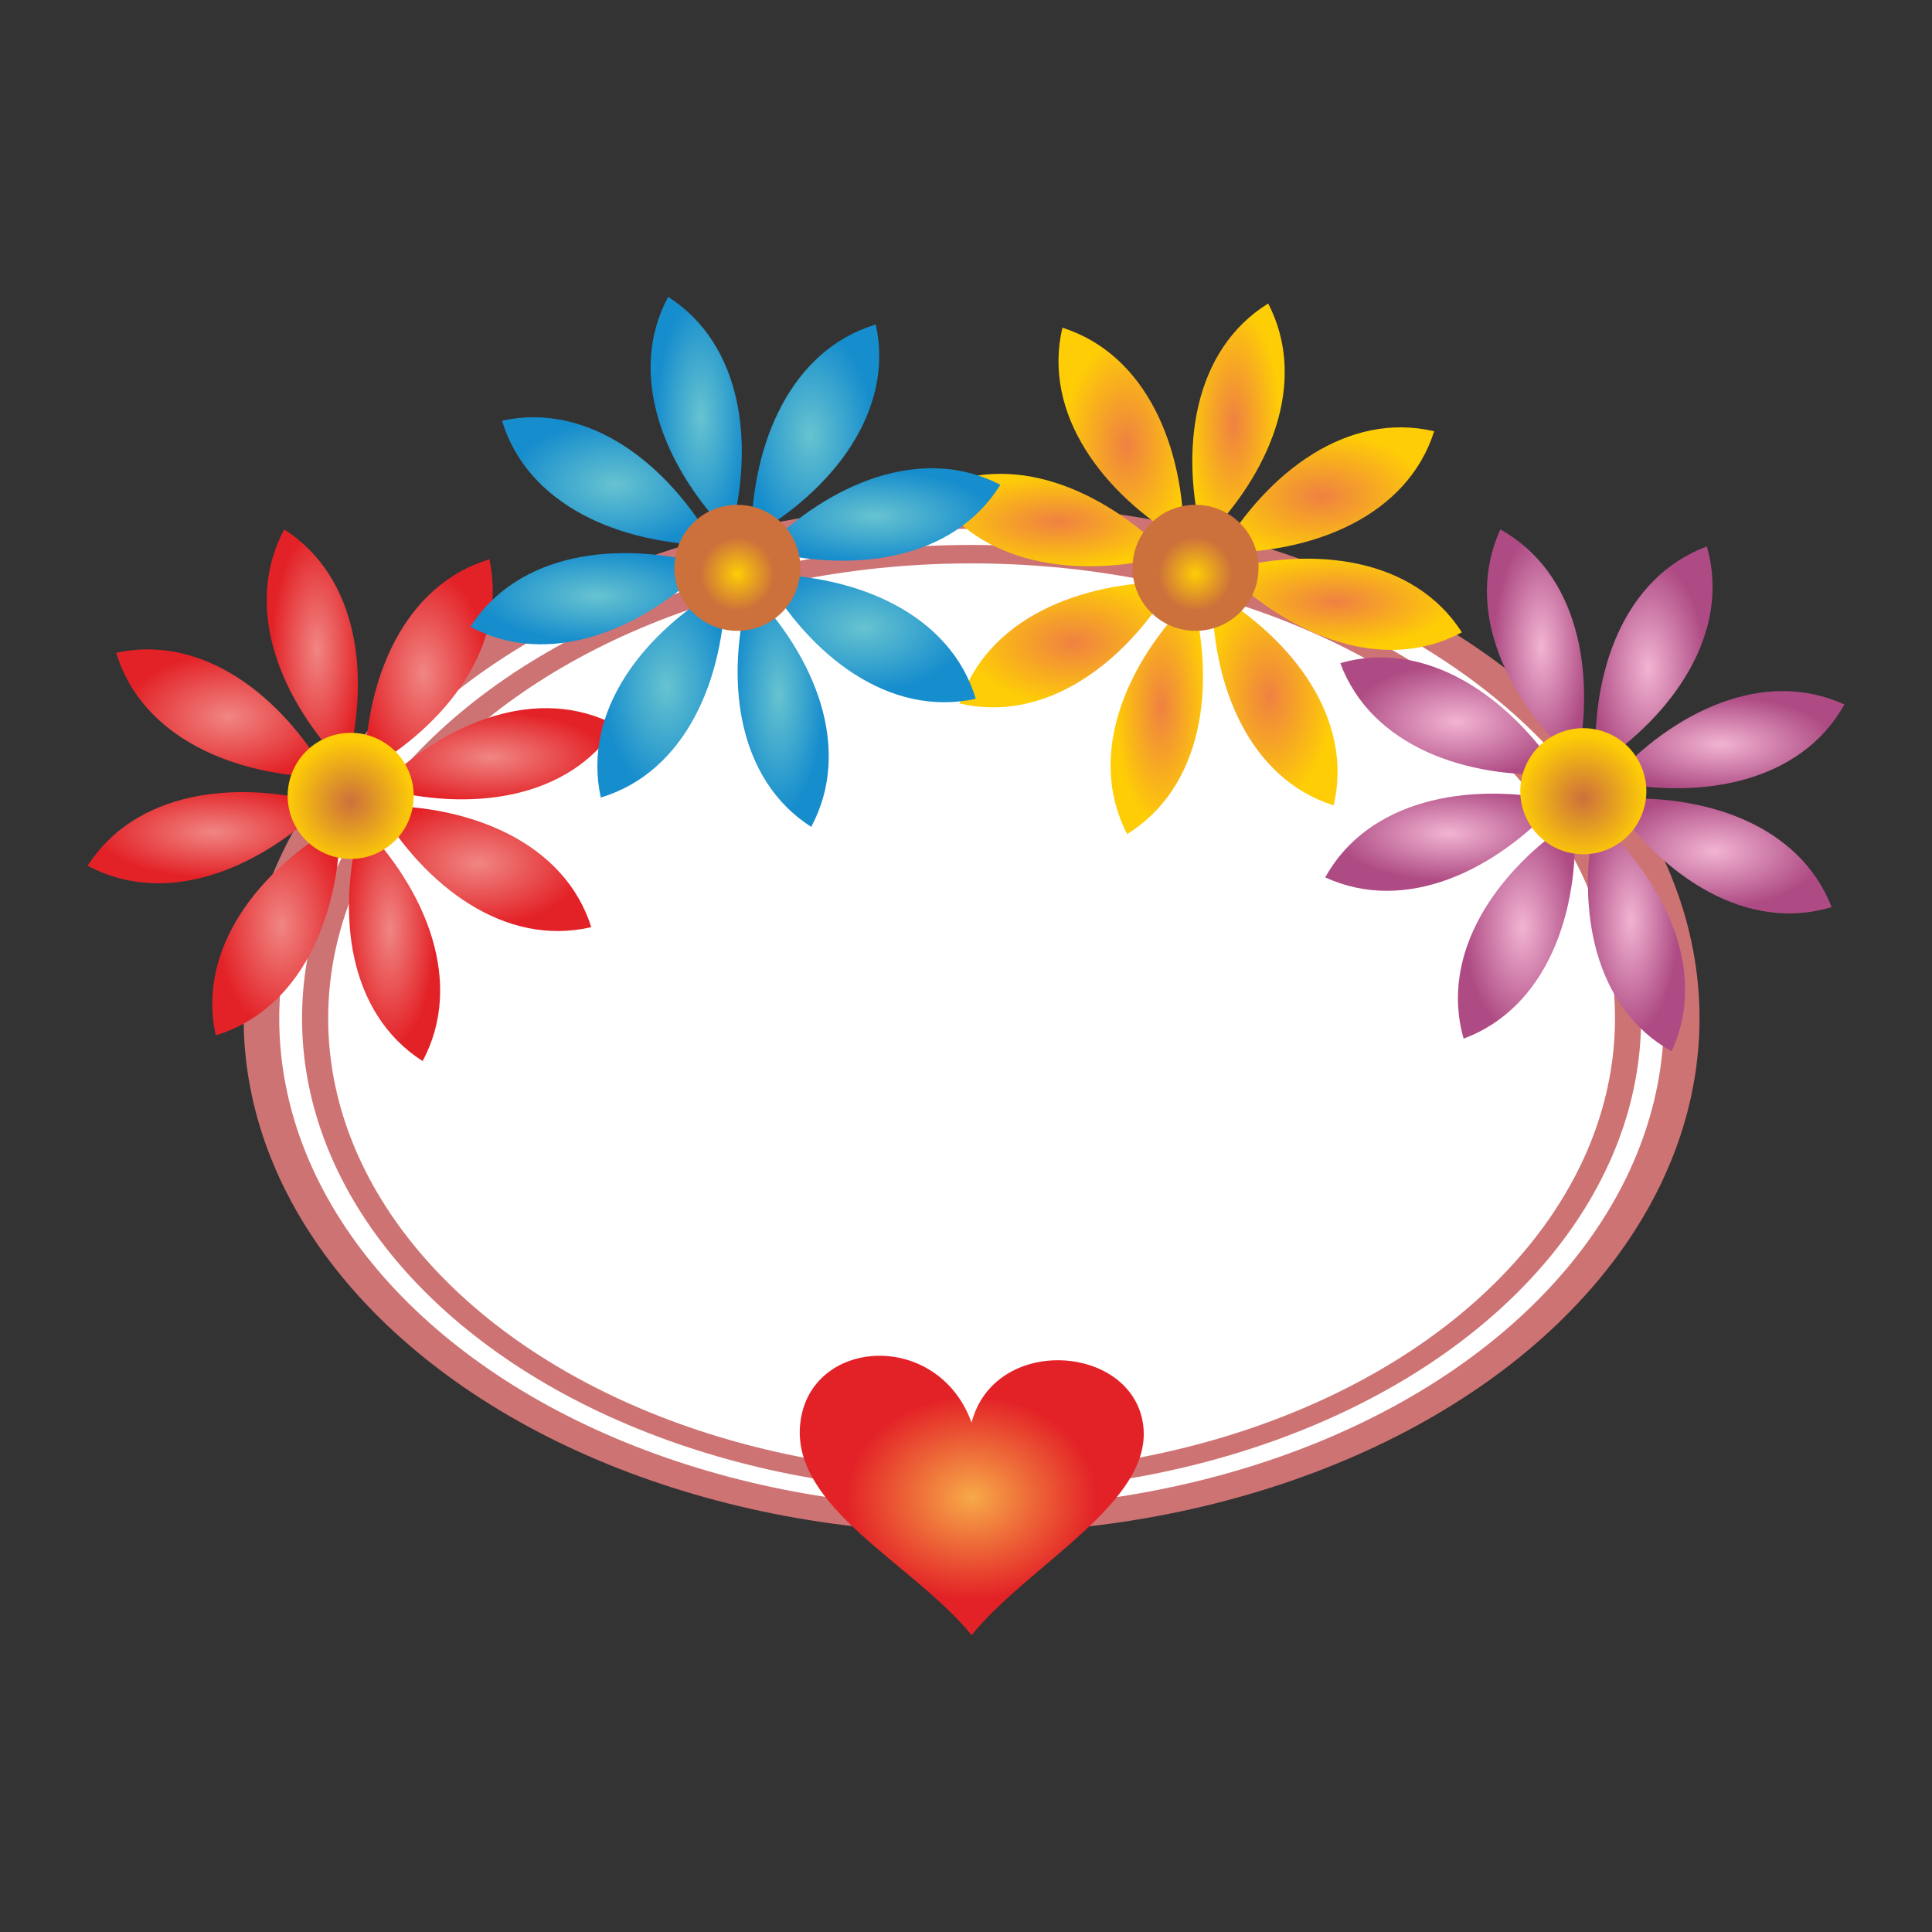 <?xml version="1.0" encoding="utf-8"?>
<!-- Generator: Adobe Illustrator 25.2.1, SVG Export Plug-In . SVG Version: 6.00 Build 0)  -->
<svg version="1.1" id="Layer_1" xmlns="http://www.w3.org/2000/svg" xmlns:xlink="http://www.w3.org/1999/xlink" x="0px" y="0px"
	 viewBox="0 0 360 360" style="enable-background:new 0 0 360 360;" xml:space="preserve">
<rect x="0" y="0" width="360" height="360" fill="#333333" stroke="none"/>
<style type="text/css">
	.st0{fill:#F3CECE;}
	.st1{fill:#66BA6F;}
	.st2{fill:#EDA9A9;}
	.st3{fill:#FBB040;}
	.st4{fill:#C49A6C;}
	.st5{fill:#8B5E3C;}
	.st6{fill:#ED1C24;}
	.st7{fill:#AABDD8;}
	.st8{fill:#AF6686;}
	.st9{fill:#C28AB2;}
	.st10{fill:#D298BF;}
	.st11{fill:#F0AECB;}
	.st12{fill:#E4C8DC;}
	.st13{fill:#E5BE77;}
	.st14{fill:#E9D9E4;}
	.st15{fill:#E0B6C9;}
	.st16{fill:#D6A151;}
	.st17{fill:#DDB065;}
	.st18{fill:#B27BA2;}
	.st19{fill:#DCAACC;}
	.st20{fill:#C2B2BE;}
	.st21{fill:#EEE8EC;}
	.st22{fill:#FFFFFF;}
	.st23{fill:#C12263;}
	.st24{fill:#1D1312;}
	.st25{fill:#EFE5DF;}
	.st26{fill:#E17D68;}
	.st27{fill:#D5634B;}
	.st28{fill:#E0524E;}
	.st29{fill:#E45381;}
	.st30{fill:#E4808D;}
	.st31{fill:#DB4D61;}
	.st32{fill:#E05671;}
	.st33{fill:#E4CFC5;}
	.st34{fill:#CAA08F;}
	.st35{fill:#AE4237;}
	.st36{fill:#B47661;}
	.st37{fill:#BF8C78;}
	.st38{fill:#D7B8AA;}
	.st39{fill:#CD6C2B;}
	.st40{fill:#E9E9E9;}
	.st41{fill:#D4D2D1;}
	.st42{fill:#B44629;}
	.st43{fill:#DF7971;}
	.st44{fill:#DB922D;}
	.st45{fill:#7D8E3A;}
	.st46{fill:#9BA947;}
	.st47{fill:#79A4C7;}
	.st48{fill:#C9B666;}
	.st49{fill:#507DB9;}
	.st50{fill:#274C92;}
	.st51{fill:#5D7033;}
	.st52{fill:#363635;}
	.st53{fill:#DFAEB2;}
	.st54{fill:#FEFEFD;}
	.st55{fill:#123644;}
	.st56{fill:#1C564B;}
	.st57{fill:#DEADC4;}
	.st58{fill:#A89B96;}
	.st59{fill:#DCBB7B;}
	.st60{fill:#A0938E;}
	.st61{fill:#BD558F;}
	.st62{fill:#D382A7;}
	.st63{fill:#378296;}
	.st64{fill:#29515A;}
	.st65{fill:#756E6B;}
	.st66{fill:#988C86;}
	.st67{fill:#D45091;}
	.st68{fill:#2A938A;}
	.st69{fill:#D68B84;}
	.st70{fill:#54462F;}
	.st71{fill:#946977;}
	.st72{fill:#C2537C;}
	.st73{fill:#CF5E87;}
	.st74{fill:#DC6C91;}
	.st75{fill:#7B6C4D;}
	.st76{fill:#625338;}
	.st77{fill:#BFAE86;}
	.st78{fill:#6B5C40;}
	.st79{fill:#C7B790;}
	.st80{fill:#A49573;}
	.st81{fill:#D0C098;}
	.st82{fill:#993A63;}
	.st83{fill:#B04671;}
	.st84{fill:#812F55;}
	.st85{fill:#FFFEFE;}
	.st86{fill:#E3437A;}
	.st87{fill:#E09EAC;}
	.st88{fill:#B8235C;}
	.st89{fill:#010101;}
	.st90{fill:#010101;stroke:#010101;stroke-width:0.094;}
	.st91{fill:#2A5466;}
	.st92{fill:#E12426;}
	.st93{fill:#212534;}
	.st94{fill:#B7CAD7;}
	.st95{fill:#F6E1CA;}
	.st96{fill:#447FB8;}
	.st97{fill:#E41E26;}
	.st98{fill:#EE2140;}
	.st99{fill:#725522;}
	.st100{fill:#7CD0E1;}
	.st101{fill:#F9F8F7;}
	.st102{fill:#0F8140;}
	.st103{opacity:0.9;fill-rule:evenodd;clip-rule:evenodd;fill:#9BCB3C;enable-background:new    ;}
	.st104{fill:#F8B4C0;}
	.st105{fill:#F1E05F;}
	.st106{fill:#DB7193;}
	.st107{fill:#2C813F;}
	.st108{fill:none;stroke:#010101;stroke-width:9;stroke-miterlimit:10;}
	.st109{fill:#EC2227;}
	.st110{fill:url(#SVGID_1_);}
	.st111{fill:url(#SVGID_2_);}
	.st112{fill:url(#SVGID_3_);}
	.st113{fill:url(#SVGID_4_);}
	.st114{fill:url(#SVGID_5_);}
	.st115{fill:url(#SVGID_6_);}
	.st116{fill:url(#SVGID_7_);}
	.st117{fill:url(#SVGID_8_);}
	.st118{fill:url(#SVGID_9_);}
	.st119{fill:#FFFFFF;fill-opacity:0.763;}
	.st120{fill:url(#SVGID_10_);}
	.st121{fill:url(#SVGID_11_);}
	.st122{fill:url(#SVGID_12_);}
	.st123{fill:url(#SVGID_13_);}
	.st124{fill:url(#SVGID_14_);}
	.st125{fill:url(#SVGID_15_);}
	.st126{fill-rule:evenodd;clip-rule:evenodd;fill:url(#SVGID_16_);}
	.st127{fill:#FFFFFF;fill-opacity:0.71;}
	.st128{fill:#FFFFFF;fill-opacity:0.714;}
	.st129{fill-rule:evenodd;clip-rule:evenodd;fill:#CE7373;}
	.st130{fill-rule:evenodd;clip-rule:evenodd;fill:#FFFFFF;}
	.st131{fill-rule:evenodd;clip-rule:evenodd;fill:url(#SVGID_17_);}
	.st132{fill-rule:evenodd;clip-rule:evenodd;fill:url(#SVGID_18_);}
	.st133{fill-rule:evenodd;clip-rule:evenodd;fill:url(#SVGID_19_);}
	.st134{fill-rule:evenodd;clip-rule:evenodd;fill:url(#SVGID_20_);}
	.st135{fill-rule:evenodd;clip-rule:evenodd;fill:url(#SVGID_21_);}
	.st136{fill-rule:evenodd;clip-rule:evenodd;fill:url(#SVGID_22_);}
	.st137{fill-rule:evenodd;clip-rule:evenodd;fill:url(#SVGID_23_);}
	.st138{fill-rule:evenodd;clip-rule:evenodd;fill:url(#SVGID_24_);}
	.st139{fill-rule:evenodd;clip-rule:evenodd;fill:url(#SVGID_25_);}
	.st140{fill-rule:evenodd;clip-rule:evenodd;fill:url(#SVGID_26_);}
	.st141{fill-rule:evenodd;clip-rule:evenodd;fill:url(#SVGID_27_);}
	.st142{fill-rule:evenodd;clip-rule:evenodd;fill:url(#SVGID_28_);}
	.st143{fill-rule:evenodd;clip-rule:evenodd;fill:url(#SVGID_29_);}
	.st144{fill-rule:evenodd;clip-rule:evenodd;fill:url(#SVGID_30_);}
	.st145{fill-rule:evenodd;clip-rule:evenodd;fill:url(#SVGID_31_);}
	.st146{fill-rule:evenodd;clip-rule:evenodd;fill:url(#SVGID_32_);}
	.st147{fill-rule:evenodd;clip-rule:evenodd;fill:url(#SVGID_33_);}
	.st148{fill-rule:evenodd;clip-rule:evenodd;fill:url(#SVGID_34_);}
	.st149{fill-rule:evenodd;clip-rule:evenodd;fill:url(#SVGID_35_);}
	.st150{fill-rule:evenodd;clip-rule:evenodd;fill:url(#SVGID_36_);}
	.st151{fill-rule:evenodd;clip-rule:evenodd;fill:url(#SVGID_37_);}
	.st152{fill-rule:evenodd;clip-rule:evenodd;fill:url(#SVGID_38_);}
	.st153{fill-rule:evenodd;clip-rule:evenodd;fill:url(#SVGID_39_);}
	.st154{fill-rule:evenodd;clip-rule:evenodd;fill:url(#SVGID_40_);}
	.st155{fill-rule:evenodd;clip-rule:evenodd;fill:url(#SVGID_41_);}
	.st156{fill-rule:evenodd;clip-rule:evenodd;fill:url(#SVGID_42_);}
	.st157{fill-rule:evenodd;clip-rule:evenodd;fill:url(#SVGID_43_);}
	.st158{fill-rule:evenodd;clip-rule:evenodd;fill:url(#SVGID_44_);}
	.st159{fill-rule:evenodd;clip-rule:evenodd;fill:url(#SVGID_45_);}
	.st160{fill-rule:evenodd;clip-rule:evenodd;fill:url(#SVGID_46_);}
	.st161{fill-rule:evenodd;clip-rule:evenodd;fill:url(#SVGID_47_);}
	.st162{fill-rule:evenodd;clip-rule:evenodd;fill:url(#SVGID_48_);}
	.st163{fill-rule:evenodd;clip-rule:evenodd;fill:url(#SVGID_49_);}
	.st164{fill-rule:evenodd;clip-rule:evenodd;fill:url(#SVGID_50_);}
	.st165{fill-rule:evenodd;clip-rule:evenodd;fill:url(#SVGID_51_);}
	.st166{fill-rule:evenodd;clip-rule:evenodd;fill:url(#SVGID_52_);}
	.st167{fill-rule:evenodd;clip-rule:evenodd;fill:url(#SVGID_53_);}
	.st168{fill:#F2644B;stroke:#FFFFFF;stroke-width:2.166;}
	.st169{fill:#F2644B;stroke:#FFFFFF;stroke-width:2.043;stroke-dasharray:8.174,8.174;}
	.st170{fill:#ED3F75;}
	.st171{fill:#E0245B;}
	.st172{fill:#EF5394;}
	.st173{fill:#B3365C;}
	.st174{fill:#CD3272;}
	.st175{fill:#AF315F;}
	.st176{fill:#D04477;}
	.st177{fill:#9A1B42;}
	.st178{fill:#D52859;}
	.st179{fill:#AD1E46;}
	.st180{fill:#CC3966;}
	.st181{fill:#891740;}
	.st182{fill:#CF3F73;}
	.st183{fill:#C02658;}
	.st184{fill:#97305B;}
	.st185{fill:#B33762;}
	.st186{fill:#972B4C;}
	.st187{fill:#B23266;}
	.st188{fill:#9E1D51;}
	.st189{fill:#B73965;}
	.st190{fill:#BA265D;}
	.st191{fill:#EF5891;}
	.st192{fill:#C9245B;}
	.st193{fill:#F291BB;}
	.st194{fill:#DC3F79;}
	.st195{fill:#DF1579;}
	.st196{fill:#ED1967;}
	.st197{fill:#FEFEFE;}
	.st198{fill:#272424;}
	.st199{fill:#353434;}
	.st200{fill:#F4C9BA;}
	.st201{fill:#CBCBCC;}
	.st202{fill:#E9E8E8;}
	.st203{fill:#EEA48D;}
	.st204{fill:#F4F3F3;}
	.st205{fill:#A9A9A8;}
	.st206{fill:#6F655F;}
	.st207{fill:#E1C0B2;}
	.st208{fill:#A4AC3D;}
	.st209{fill:#514842;}
	.st210{fill:#E12677;}
	.st211{fill:#C9C45C;}
	.st212{fill:#C7DAA2;}
	.st213{fill:#EDECEC;}
	.st214{fill:#212020;}
	.st215{fill:#F2EBED;}
	.st216{fill:#E8E5E6;}
	.st217{fill:#D2CECE;}
	.st218{fill:#DEDADB;}
	.st219{fill:#262626;}
	.st220{fill:#E1E1E1;}
	.st221{fill:#2C2A2B;}
	.st222{fill:#C9C5C6;}
	.st223{fill:#C1BCBD;}
	.st224{fill:#F0BEC8;}
	.st225{fill:#F9C4D1;}
	.st226{fill:#E5DCDE;}
	.st227{fill:#919191;}
	.st228{fill:#551B0D;}
	.st229{fill:#F9CF1D;}
	.st230{fill:#02BAD9;}
	.st231{fill:#EE3D23;}
	.st232{fill:#AB2B23;}
	.st233{fill:#D0A26A;}
	.st234{fill:#912D1E;}
	.st235{fill:#A92023;}
	.st236{fill:#0C9DB7;}
	.st237{fill:#CC8C2A;}
	.st238{fill:#BB8554;}
	.st239{fill:#FBF8F8;}
	.st240{fill:#CEA069;}
	.st241{fill:#0BA4C2;}
	.st242{fill:#561D0D;}
	.st243{fill:#313131;}
	.st244{fill:#F9B6B8;}
	.st245{fill:#D3D1D1;}
	.st246{fill:#7F6364;}
	.st247{fill:#F8EFA1;}
	.st248{fill:#F8B6B8;}
	.st249{fill:#FDFDFD;}
	.st250{fill:#363633;}
	.st251{fill:#514F4F;}
	.st252{fill:#5C5959;}
	.st253{fill:#5A5757;}
	.st254{fill:#5E5C5C;}
	.st255{fill:#4A4848;}
	.st256{fill:#4C4A4A;}
	.st257{fill:#4B4949;}
	.st258{fill:#363534;}
	.st259{fill:#595757;}
	.st260{fill:#302E2E;}
	.st261{fill:#1D1D1D;}
	.st262{fill:#242323;}
	.st263{fill:#212120;}
	.st264{fill:#F7F4F3;}
	.st265{fill:#DFE0E5;}
	.st266{fill:#E4C9D2;}
	.st267{fill:#9DD3D9;}
	.st268{fill:#24222C;}
	.st269{fill:#C4E2E5;}
	.st270{fill:#2F364A;}
	.st271{fill:#DC7BAA;}
	.st272{fill:#AB95AB;}
	.st273{fill:#587C9D;}
	.st274{fill:#505E7D;}
	.st275{fill:#3E4863;}
	.st276{fill:#659782;}
	.st277{fill:#55453A;}
	.st278{fill:#C79C82;}
	.st279{fill:#846D5A;}
	.st280{fill:#519546;}
	.st281{fill:#EB8F96;}
	.st282{fill:#E0676D;}
	.st283{fill:#E96A81;}
	.st284{fill:#ED4C76;}
	.st285{fill:#EB798D;}
	.st286{fill:#FBF9F7;}
	.st287{fill:#E1E3E1;}
	.st288{fill:#C2CAC7;}
	.st289{fill:#E82D28;}
	.st290{fill:#EE483E;}
	.st291{fill:#E94334;}
	.st292{fill:#F05C4F;}
	.st293{fill:#9CA5A5;}
	.st294{fill:#AB1F22;}
	.st295{fill:#B76829;}
	.st296{fill:#22211A;}
	.st297{fill:#E0E0E0;}
	.st298{fill:#F7F6EF;}
	.st299{fill:#F7E5E8;}
	.st300{fill:#ECE9D2;}
	.st301{fill:#F4EFC0;}
	.st302{fill:#232323;}
	.st303{fill:#F9F6D9;}
	.st304{fill:#F6F0B1;}
	.st305{fill:#2F2F26;}
	.st306{fill:#DEDCCD;}
	.st307{fill:#F8C4D0;}
	.st308{fill:#F6EFA2;}
	.st309{fill:#7E5F30;}
	.st310{fill:#F7EF92;}
	.st311{fill:#F1F1F1;}
	.st312{fill:#1D1C1D;}
	.st313{fill:#EAEAEA;}
	.st314{fill:#242223;}
	.st315{fill:#E5E5E5;}
	.st316{fill:#DBDBDB;}
	.st317{fill:#343434;}
	.st318{fill:#ECECEC;}
	.st319{fill:#D2D0D0;}
	.st320{fill:#A8A8A8;}
	.st321{fill:#3B3B3B;}
	.st322{fill:#8B8B8B;}
	.st323{fill:#484747;}
	.st324{fill:#F9C4D0;}
	.st325{fill:#C2C2C2;}
	.st326{fill:#F4BFA3;}
	.st327{fill:#F5948A;}
	.st328{fill:#5EABB1;}
	.st329{fill:#3F3B39;}
	.st330{fill:#8C6339;}
	.st331{fill:#8A5730;}
	.st332{fill:#F5DACD;}
	.st333{fill:#EFBDA4;}
	.st334{fill:#F38370;}
	.st335{fill:#5C9592;}
	.st336{fill:#F1A785;}
	.st337{fill:#ED926D;}
	.st338{fill:#F1735C;}
	.st339{fill:#874824;}
	.st340{fill:#D15084;}
	.st341{fill:url(#SVGID_54_);}
	.st342{fill-rule:evenodd;clip-rule:evenodd;fill:url(#SVGID_55_);}
	.st343{fill-rule:evenodd;clip-rule:evenodd;fill:url(#SVGID_56_);}
	.st344{fill:url(#SVGID_57_);}
	.st345{fill:url(#SVGID_58_);}
	.st346{fill:#ED1B68;}
	.st347{fill:#971A3F;}
	.st348{fill:url(#SVGID_59_);}
	.st349{fill:url(#SVGID_60_);}
	.st350{fill:url(#SVGID_61_);}
	.st351{fill:url(#SVGID_62_);}
	.st352{fill:url(#SVGID_63_);}
	.st353{fill:url(#SVGID_64_);}
	.st354{fill:url(#SVGID_65_);}
	.st355{fill:url(#SVGID_66_);}
	.st356{fill:url(#SVGID_67_);}
	.st357{fill:url(#SVGID_68_);}
	.st358{fill:#EE498E;}
	.st359{fill:url(#SVGID_69_);}
	.st360{fill-rule:evenodd;clip-rule:evenodd;fill:url(#SVGID_70_);}
	.st361{fill-rule:evenodd;clip-rule:evenodd;fill:url(#SVGID_71_);}
	.st362{fill-rule:evenodd;clip-rule:evenodd;fill:url(#SVGID_72_);}
	.st363{fill:url(#SVGID_73_);}
	.st364{fill:url(#SVGID_74_);}
	.st365{fill-rule:evenodd;clip-rule:evenodd;fill:#E97324;}
	.st366{fill-rule:evenodd;clip-rule:evenodd;fill:#030303;}
	.st367{fill-rule:evenodd;clip-rule:evenodd;fill:#454545;}
	.st368{fill-rule:evenodd;clip-rule:evenodd;fill:#010101;}
	.st369{fill-rule:evenodd;clip-rule:evenodd;fill:#2B2C2B;}
	.st370{clip-path:url(#SVGID_76_);}
	.st371{fill-rule:evenodd;clip-rule:evenodd;fill:#7F7F7F;}
	.st372{fill-rule:evenodd;clip-rule:evenodd;fill:#D22026;}
	.st373{fill:#290F0F;}
</style>
<g>
	<ellipse class="st129" cx="181.04" cy="189.76" rx="135.64" ry="95.91"/>
	<ellipse class="st130" cx="181.04" cy="189.76" rx="129.01" ry="91.22"/>
	<ellipse class="st129" cx="181.04" cy="189.76" rx="124.76" ry="88.22"/>
	<ellipse class="st130" cx="181.04" cy="189.76" rx="119.89" ry="84.78"/>
	
		<radialGradient id="SVGID_1_" cx="0.435" cy="-1498.46" r="0.161" gradientTransform="matrix(137.696 0 0 -52.727 31.498 -78868.172)" gradientUnits="userSpaceOnUse">
		<stop  offset="0" style="stop-color:#F08683"/>
		<stop  offset="1" style="stop-color:#E32227"/>
	</radialGradient>
	<path style="fill-rule:evenodd;clip-rule:evenodd;fill:url(#SVGID_1_);" d="M114.9,135.22c-8.91,13.9-27.48,16.18-44.37,11.55
		C83.01,134.49,100.34,127.43,114.9,135.22z"/>
	
		<radialGradient id="SVGID_2_" cx="-0.507" cy="-1477.981" r="0.161" gradientTransform="matrix(52.727 0 0 -137.696 99.386 -203337.562)" gradientUnits="userSpaceOnUse">
		<stop  offset="0" style="stop-color:#F08683"/>
		<stop  offset="1" style="stop-color:#E32227"/>
	</radialGradient>
	<path style="fill-rule:evenodd;clip-rule:evenodd;fill:url(#SVGID_2_);" d="M78.75,197.72c-13.9-8.91-16.18-27.48-11.55-44.37
		C79.48,165.83,86.54,183.17,78.75,197.72z"/>
	
		<radialGradient id="SVGID_3_" cx="-0.112" cy="-1480.326" r="0.161" gradientTransform="matrix(74.017 0 0 -122.72 87.218 -181539.859)" gradientUnits="userSpaceOnUse">
		<stop  offset="0" style="stop-color:#F08683"/>
		<stop  offset="1" style="stop-color:#E32227"/>
	</radialGradient>
	<path style="fill-rule:evenodd;clip-rule:evenodd;fill:url(#SVGID_3_);" d="M91.18,104.22c-15.8,4.78-23.06,22.03-23.21,39.54
		C83.19,135.11,94.71,120.35,91.18,104.22z"/>
	
		<radialGradient id="SVGID_4_" cx="1.205" cy="-1489.387" r="0.161" gradientTransform="matrix(122.691 0 0 -74.017 -105.2 -110105.57)" gradientUnits="userSpaceOnUse">
		<stop  offset="0" style="stop-color:#F08683"/>
		<stop  offset="1" style="stop-color:#E32227"/>
	</radialGradient>
	<path style="fill-rule:evenodd;clip-rule:evenodd;fill:url(#SVGID_4_);" d="M21.65,121.64c16.12-3.53,30.88,7.99,39.54,23.21
		C43.67,144.7,26.43,137.44,21.65,121.64z"/>
	
		<radialGradient id="SVGID_5_" cx="0.358" cy="-1489.002" r="0.161" gradientTransform="matrix(123.718 0 0 -72.52 44.791 -107821.812)" gradientUnits="userSpaceOnUse">
		<stop  offset="0" style="stop-color:#F08683"/>
		<stop  offset="1" style="stop-color:#E32227"/>
	</radialGradient>
	<path style="fill-rule:evenodd;clip-rule:evenodd;fill:url(#SVGID_5_);" d="M110.18,172.76c-5-15.73-22.36-22.74-39.87-22.64
		C79.19,165.21,94.11,176.52,110.18,172.76z"/>
	
		<radialGradient id="SVGID_6_" cx="0.721" cy="-1479.465" r="0.161" gradientTransform="matrix(74.017 0 0 -122.72 -0.948 -181387.297)" gradientUnits="userSpaceOnUse">
		<stop  offset="0" style="stop-color:#F08683"/>
		<stop  offset="1" style="stop-color:#E32227"/>
	</radialGradient>
	<path style="fill-rule:evenodd;clip-rule:evenodd;fill:url(#SVGID_6_);" d="M40.2,192.92c15.8-4.78,23.06-22.03,23.21-39.54
		C48.18,162.05,36.67,176.79,40.2,192.92z"/>
	
		<radialGradient id="SVGID_7_" cx="1.282" cy="-1497.804" r="0.161" gradientTransform="matrix(137.696 0 0 -52.727 -136.692 -78819.625)" gradientUnits="userSpaceOnUse">
		<stop  offset="0" style="stop-color:#F08683"/>
		<stop  offset="1" style="stop-color:#E32227"/>
	</radialGradient>
	<path style="fill-rule:evenodd;clip-rule:evenodd;fill:url(#SVGID_7_);" d="M16.33,161.32c14.55,7.79,31.89,0.74,44.37-11.55
		C43.82,145.14,25.24,147.42,16.33,161.32z"/>
	
		<radialGradient id="SVGID_8_" cx="0.138" cy="-1478.836" r="0.161" gradientTransform="matrix(52.749 0 0 -137.696 51.793 -203507.312)" gradientUnits="userSpaceOnUse">
		<stop  offset="0" style="stop-color:#F08683"/>
		<stop  offset="1" style="stop-color:#E32227"/>
	</radialGradient>
	<path style="fill-rule:evenodd;clip-rule:evenodd;fill:url(#SVGID_8_);" d="M52.96,98.65c-7.79,14.56-0.73,31.89,11.55,44.37
		C69.15,126.13,66.87,107.57,52.96,98.65z"/>
	
		<radialGradient id="SVGID_9_" cx="0.296" cy="-1489.284" r="0.161" gradientTransform="matrix(72.907 0 0 -72.907 43.735 -108430.539)" gradientUnits="userSpaceOnUse">
		<stop  offset="0" style="stop-color:#CC703C"/>
		<stop  offset="1" style="stop-color:#FECD06"/>
	</radialGradient>
	<path style="fill-rule:evenodd;clip-rule:evenodd;fill:url(#SVGID_9_);" d="M75.56,142.5c3.2,5.64,1.22,12.81-4.41,16.01
		c-5.64,3.21-12.81,1.23-16.01-4.41c-3.21-5.64-1.23-12.8,4.41-16.01C65.19,134.88,72.35,136.86,75.56,142.5z"/>
	
		<radialGradient id="SVGID_10_" cx="-2.312" cy="-1491.079" r="0.161" gradientTransform="matrix(123.718 0 0 -72.502 532.218 -108014.047)" gradientUnits="userSpaceOnUse">
		<stop  offset="0" style="stop-color:#EF8142"/>
		<stop  offset="1" style="stop-color:#FECD06"/>
	</radialGradient>
	<path style="fill-rule:evenodd;clip-rule:evenodd;fill:url(#SVGID_10_);" d="M267.24,80.36c-5,15.73-22.36,22.74-39.87,22.63
		C236.26,87.89,251.17,76.59,267.24,80.36z"/>
	
		<radialGradient id="SVGID_11_" cx="-4.718" cy="-1480.088" r="0.161" gradientTransform="matrix(72.521 0 0 -123.718 578.733 -182984.609)" gradientUnits="userSpaceOnUse">
		<stop  offset="0" style="stop-color:#EF8142"/>
		<stop  offset="1" style="stop-color:#FECD06"/>
	</radialGradient>
	<path style="fill-rule:evenodd;clip-rule:evenodd;fill:url(#SVGID_11_);" d="M248.51,150.08c-15.74-5.01-22.75-22.36-22.64-39.87
		C240.96,119.09,252.27,134,248.51,150.08z"/>
	
		<radialGradient id="SVGID_12_" cx="-6.669" cy="-1479.53" r="0.161" gradientTransform="matrix(53.446 0 0 -137.182 586.335 -202885.391)" gradientUnits="userSpaceOnUse">
		<stop  offset="0" style="stop-color:#EF8142"/>
		<stop  offset="1" style="stop-color:#FECD06"/>
	</radialGradient>
	<path style="fill-rule:evenodd;clip-rule:evenodd;fill:url(#SVGID_12_);" d="M236.31,56.55c-14.03,8.71-16.57,27.25-12.18,44.21
		C236.59,88.45,243.89,71.22,236.31,56.55z"/>
	
		<radialGradient id="SVGID_13_" cx="-1.13" cy="-1499.726" r="0.161" gradientTransform="matrix(137.154 0 0 -53.468 352.075 -80089.539)" gradientUnits="userSpaceOnUse">
		<stop  offset="0" style="stop-color:#EF8142"/>
		<stop  offset="1" style="stop-color:#FECD06"/>
	</radialGradient>
	<path style="fill-rule:evenodd;clip-rule:evenodd;fill:url(#SVGID_13_);" d="M173.66,91.37c14.66-7.58,31.89-0.28,44.2,12.19
		C200.9,107.95,182.36,105.4,173.66,91.37z"/>
	
		<radialGradient id="SVGID_14_" cx="-1.972" cy="-1499.531" r="0.161" gradientTransform="matrix(137.667 0 0 -52.74 520.322 -78973.047)" gradientUnits="userSpaceOnUse">
		<stop  offset="0" style="stop-color:#EF8142"/>
		<stop  offset="1" style="stop-color:#FECD06"/>
	</radialGradient>
	<path style="fill-rule:evenodd;clip-rule:evenodd;fill:url(#SVGID_14_);" d="M272.4,117.83c-8.91-13.9-27.48-16.19-44.36-11.55
		C240.52,118.57,257.85,125.63,272.4,117.83z"/>
	
		<radialGradient id="SVGID_15_" cx="-6.034" cy="-1478.675" r="0.161" gradientTransform="matrix(53.468 0 0 -137.154 539.048 -202673.906)" gradientUnits="userSpaceOnUse">
		<stop  offset="0" style="stop-color:#EF8142"/>
		<stop  offset="1" style="stop-color:#FECD06"/>
	</radialGradient>
	<path style="fill-rule:evenodd;clip-rule:evenodd;fill:url(#SVGID_15_);" d="M210.02,155.42c14.03-8.7,16.58-27.25,12.19-44.2
		C209.75,123.53,202.44,140.76,210.02,155.42z"/>
	
		<radialGradient id="SVGID_16_" cx="-1.467" cy="-1490.211" r="0.161" gradientTransform="matrix(123.718 0 0 -72.521 381.457 -107952.047)" gradientUnits="userSpaceOnUse">
		<stop  offset="0" style="stop-color:#EF8142"/>
		<stop  offset="1" style="stop-color:#FECD06"/>
	</radialGradient>
	<path class="st126" d="M178.8,131.08c16.08,3.76,30.99-7.55,39.87-22.64C201.15,108.33,183.81,115.34,178.8,131.08z"/>
	
		<radialGradient id="SVGID_17_" cx="-3.861" cy="-1480.943" r="0.161" gradientTransform="matrix(72.52 0 0 -123.718 489.875 -183137.141)" gradientUnits="userSpaceOnUse">
		<stop  offset="0" style="stop-color:#EF8142"/>
		<stop  offset="1" style="stop-color:#FECD06"/>
	</radialGradient>
	<path class="st131" d="M197.96,61.06c-3.76,16.08,7.55,30.99,22.64,39.87C220.7,83.42,213.69,66.07,197.96,61.06z"/>
	
		<radialGradient id="SVGID_18_" cx="-4.246" cy="-1490.515" r="0.161" gradientTransform="matrix(72.901 0 0 -72.89 532.275 -108537.477)" gradientUnits="userSpaceOnUse">
		<stop  offset="0" style="stop-color:#FECD06"/>
		<stop  offset="0.588" style="stop-color:#CC703C"/>
		<stop  offset="1" style="stop-color:#CC703C"/>
	</radialGradient>
	<path class="st132" d="M231.13,97.56c4.56,4.62,4.5,12.06-0.12,16.61c-4.61,4.55-12.05,4.5-16.61-0.12
		c-4.55-4.62-4.49-12.05,0.12-16.61C219.14,92.89,226.58,92.95,231.13,97.56z"/>
	
		<radialGradient id="SVGID_19_" cx="-2.158" cy="-1481.08" r="0.161" gradientTransform="matrix(74.017 0 0 -122.691 310.692 -181633.859)" gradientUnits="userSpaceOnUse">
		<stop  offset="0" style="stop-color:#67C3D0"/>
		<stop  offset="1" style="stop-color:#168DCD"/>
	</radialGradient>
	<path class="st133" d="M163.19,60.46c3.53,16.12-7.99,30.88-23.21,39.54C140.12,82.48,147.39,65.24,163.19,60.46z"/>
	
		<radialGradient id="SVGID_20_" cx="-0.883" cy="-1489.768" r="0.161" gradientTransform="matrix(122.691 0 0 -73.988 269.178 -110107.25)" gradientUnits="userSpaceOnUse">
		<stop  offset="0" style="stop-color:#67C3D0"/>
		<stop  offset="1" style="stop-color:#168DCD"/>
	</radialGradient>
	<path class="st134" d="M181.82,130.21c-16.12,3.53-30.88-7.99-39.54-23.2C159.8,107.14,177.04,114.4,181.82,130.21z"/>
	
		<radialGradient id="SVGID_21_" cx="-2.715" cy="-1479.498" r="0.161" gradientTransform="matrix(52.74 0 0 -137.696 273.787 -203641.812)" gradientUnits="userSpaceOnUse">
		<stop  offset="0" style="stop-color:#67C3D0"/>
		<stop  offset="1" style="stop-color:#168DCD"/>
	</radialGradient>
	<path class="st135" d="M124.5,55.31c-7.79,14.55-0.74,31.89,11.55,44.37C140.69,82.79,138.4,64.22,124.5,55.31z"/>
	
		<radialGradient id="SVGID_22_" cx="0.193" cy="-1499.572" r="0.161" gradientTransform="matrix(137.696 0 0 -52.74 84.614 -78976.273)" gradientUnits="userSpaceOnUse">
		<stop  offset="0" style="stop-color:#67C3D0"/>
		<stop  offset="1" style="stop-color:#168DCD"/>
	</radialGradient>
	<path class="st136" d="M87.65,116.79c8.91-13.9,27.48-16.19,44.37-11.55C119.53,117.53,102.2,124.59,87.65,116.79z"/>
	
		<radialGradient id="SVGID_23_" cx="-0.666" cy="-1499.767" r="0.161" gradientTransform="matrix(137.182 0 0 -53.468 254.401 -80092.766)" gradientUnits="userSpaceOnUse">
		<stop  offset="0" style="stop-color:#67C3D0"/>
		<stop  offset="1" style="stop-color:#168DCD"/>
	</radialGradient>
	<path class="st137" d="M186.4,90.33c-14.67-7.58-31.9-0.28-44.21,12.19C159.15,106.91,177.69,104.36,186.4,90.33z"/>
	
		<radialGradient id="SVGID_24_" cx="-3.395" cy="-1478.648" r="0.161" gradientTransform="matrix(52.727 0 0 -137.696 324.115 -203473)" gradientUnits="userSpaceOnUse">
		<stop  offset="0" style="stop-color:#67C3D0"/>
		<stop  offset="1" style="stop-color:#168DCD"/>
	</radialGradient>
	<path class="st138" d="M151.16,154.08c7.79-14.55,0.74-31.89-11.55-44.37C134.99,126.59,137.27,145.17,151.16,154.08z"/>
	
		<radialGradient id="SVGID_25_" cx="-1.318" cy="-1480.224" r="0.161" gradientTransform="matrix(74.017 0 0 -122.72 221.728 -181524.828)" gradientUnits="userSpaceOnUse">
		<stop  offset="0" style="stop-color:#67C3D0"/>
		<stop  offset="1" style="stop-color:#168DCD"/>
	</radialGradient>
	<path class="st139" d="M111.95,148.61c15.8-4.78,23.06-22.02,23.21-39.54C119.94,117.73,108.42,132.48,111.95,148.61z"/>
	
		<radialGradient id="SVGID_26_" cx="-0.028" cy="-1490.616" r="0.161" gradientTransform="matrix(122.72 0 0 -74.017 117.875 -110239.797)" gradientUnits="userSpaceOnUse">
		<stop  offset="0" style="stop-color:#67C3D0"/>
		<stop  offset="1" style="stop-color:#168DCD"/>
	</radialGradient>
	<path class="st140" d="M93.54,78.39c4.78,15.8,22.03,23.06,39.54,23.21C124.41,86.38,109.67,74.86,93.54,78.39z"/>
	
		<radialGradient id="SVGID_27_" cx="-3.15" cy="-1496.576" r="0.158" gradientTransform="matrix(135.185 0 0 -56.183 746.449 -83943.414)" gradientUnits="userSpaceOnUse">
		<stop  offset="0" style="stop-color:#F2B4D2"/>
		<stop  offset="1" style="stop-color:#AE4B84"/>
	</radialGradient>
	<path class="st141" d="M343.67,131.27c-8.02,14.43-26.42,17.88-43.56,14.3C311.8,132.54,328.65,124.41,343.67,131.27z"/>
	
		<radialGradient id="SVGID_28_" cx="-9.051" cy="-1478.222" r="0.158" gradientTransform="matrix(56.183 0 0 -135.185 812.383 -199661.406)" gradientUnits="userSpaceOnUse">
		<stop  offset="0" style="stop-color:#F2B4D2"/>
		<stop  offset="1" style="stop-color:#AE4B84"/>
	</radialGradient>
	<path class="st142" d="M311.5,195.91c-14.43-8.02-17.88-26.42-14.3-43.56C310.23,164.04,318.37,180.9,311.5,195.91z"/>
	
		<radialGradient id="SVGID_29_" cx="-7.346" cy="-1479.881" r="0.158" gradientTransform="matrix(67.781 0 0 -126.97 805.056 -187776.969)" gradientUnits="userSpaceOnUse">
		<stop  offset="0" style="stop-color:#F2B4D2"/>
		<stop  offset="1" style="stop-color:#AE4B84"/>
	</radialGradient>
	<path class="st143" d="M318.05,101.82c-15.47,5.76-21.64,23.43-20.68,40.91C312.01,133.14,322.59,117.7,318.05,101.82z"/>
	
		<radialGradient id="SVGID_30_" cx="-2.575" cy="-1491.51" r="0.158" gradientTransform="matrix(126.97 0 0 -67.781 598.37 -100961.938)" gradientUnits="userSpaceOnUse">
		<stop  offset="0" style="stop-color:#F2B4D2"/>
		<stop  offset="1" style="stop-color:#AE4B84"/>
	</radialGradient>
	<path class="st144" d="M249.74,123.56c15.87-4.54,31.32,6.04,40.91,20.68C273.17,145.2,255.5,139.03,249.74,123.56z"/>
	
		<radialGradient id="SVGID_31_" cx="-3.396" cy="-1491.143" r="0.158" gradientTransform="matrix(127.883 0 0 -66.494 753.723 -98993.336)" gradientUnits="userSpaceOnUse">
		<stop  offset="0" style="stop-color:#F2B4D2"/>
		<stop  offset="1" style="stop-color:#AE4B84"/>
	</radialGradient>
	<path class="st145" d="M341.3,169.03c-5.98-15.39-23.73-21.31-41.21-20.1C309.9,163.44,325.49,173.8,341.3,169.03z"/>
	
		<radialGradient id="SVGID_32_" cx="-6.521" cy="-1479.02" r="0.158" gradientTransform="matrix(67.772 0 0 -126.97 725.592 -187619.312)" gradientUnits="userSpaceOnUse">
		<stop  offset="0" style="stop-color:#F2B4D2"/>
		<stop  offset="1" style="stop-color:#AE4B84"/>
	</radialGradient>
	<path class="st146" d="M272.72,193.54c15.47-5.76,21.64-23.43,20.68-40.91C278.76,162.22,268.19,177.67,272.72,193.54z"/>
	
		<radialGradient id="SVGID_33_" cx="-2.304" cy="-1495.82" r="0.158" gradientTransform="matrix(135.185 0 0 -56.187 581.425 -83890.305)" gradientUnits="userSpaceOnUse">
		<stop  offset="0" style="stop-color:#F2B4D2"/>
		<stop  offset="1" style="stop-color:#AE4B84"/>
	</radialGradient>
	<path class="st147" d="M246.93,163.49c15.01,6.88,31.87-1.26,43.56-14.3C273.35,145.62,254.94,149.06,246.93,163.49z"/>
	
		<radialGradient id="SVGID_34_" cx="-8.307" cy="-1479.077" r="0.158" gradientTransform="matrix(56.187 0 0 -135.185 753.961 -199828.047)" gradientUnits="userSpaceOnUse">
		<stop  offset="0" style="stop-color:#F2B4D2"/>
		<stop  offset="1" style="stop-color:#AE4B84"/>
	</radialGradient>
	<path class="st148" d="M279.57,98.65c-6.88,15.02,1.26,31.88,14.3,43.56C297.44,125.07,294,106.67,279.57,98.65z"/>
	
		<radialGradient id="SVGID_35_" cx="-6.331" cy="-1489.311" r="0.161" gradientTransform="matrix(72.9 0 0 -72.899 756.524 -108421.273)" gradientUnits="userSpaceOnUse">
		<stop  offset="0" style="stop-color:#CC703C"/>
		<stop  offset="1" style="stop-color:#FECD06"/>
	</radialGradient>
	<path class="st149" d="M304.86,141c3.55,5.43,2.02,12.71-3.4,16.26c-5.43,3.55-12.71,2.02-16.26-3.41
		c-3.55-5.42-2.02-12.7,3.4-16.25C294.03,134.05,301.31,135.57,304.86,141z"/>
	
		<radialGradient id="SVGID_36_" cx="-0.165" cy="-1474.898" r="0.116" gradientTransform="matrix(198.906 0 0 -161.567 213.875 -238017.297)" gradientUnits="userSpaceOnUse">
		<stop  offset="0" style="stop-color:#F7AA48"/>
		<stop  offset="1" style="stop-color:#E32227"/>
	</radialGradient>
	<path class="st150" d="M149.13,265.08c1.88-15.84,25.62-17.35,31.91,0c4.22-16.26,29.47-14.69,31.91,0
		c2.43,14.68-21.27,26.41-31.91,39.61C170.4,291.49,147.24,280.91,149.13,265.08z"/>
	
		<radialGradient id="SVGID_37_" cx="-1.783" cy="-1490.515" r="0.161" gradientTransform="matrix(72.89 0 0 -72.89 267.364 -108537.477)" gradientUnits="userSpaceOnUse">
		<stop  offset="0" style="stop-color:#FECD06"/>
		<stop  offset="0.588" style="stop-color:#CC703C"/>
		<stop  offset="1" style="stop-color:#CC703C"/>
	</radialGradient>
	<path class="st151" d="M145.76,97.56c4.55,4.62,4.5,12.06-0.12,16.61c-4.61,4.55-12.05,4.5-16.61-0.12
		c-4.55-4.62-4.49-12.05,0.12-16.61C133.77,92.89,141.21,92.95,145.76,97.56z"/>
</g>
</svg>
